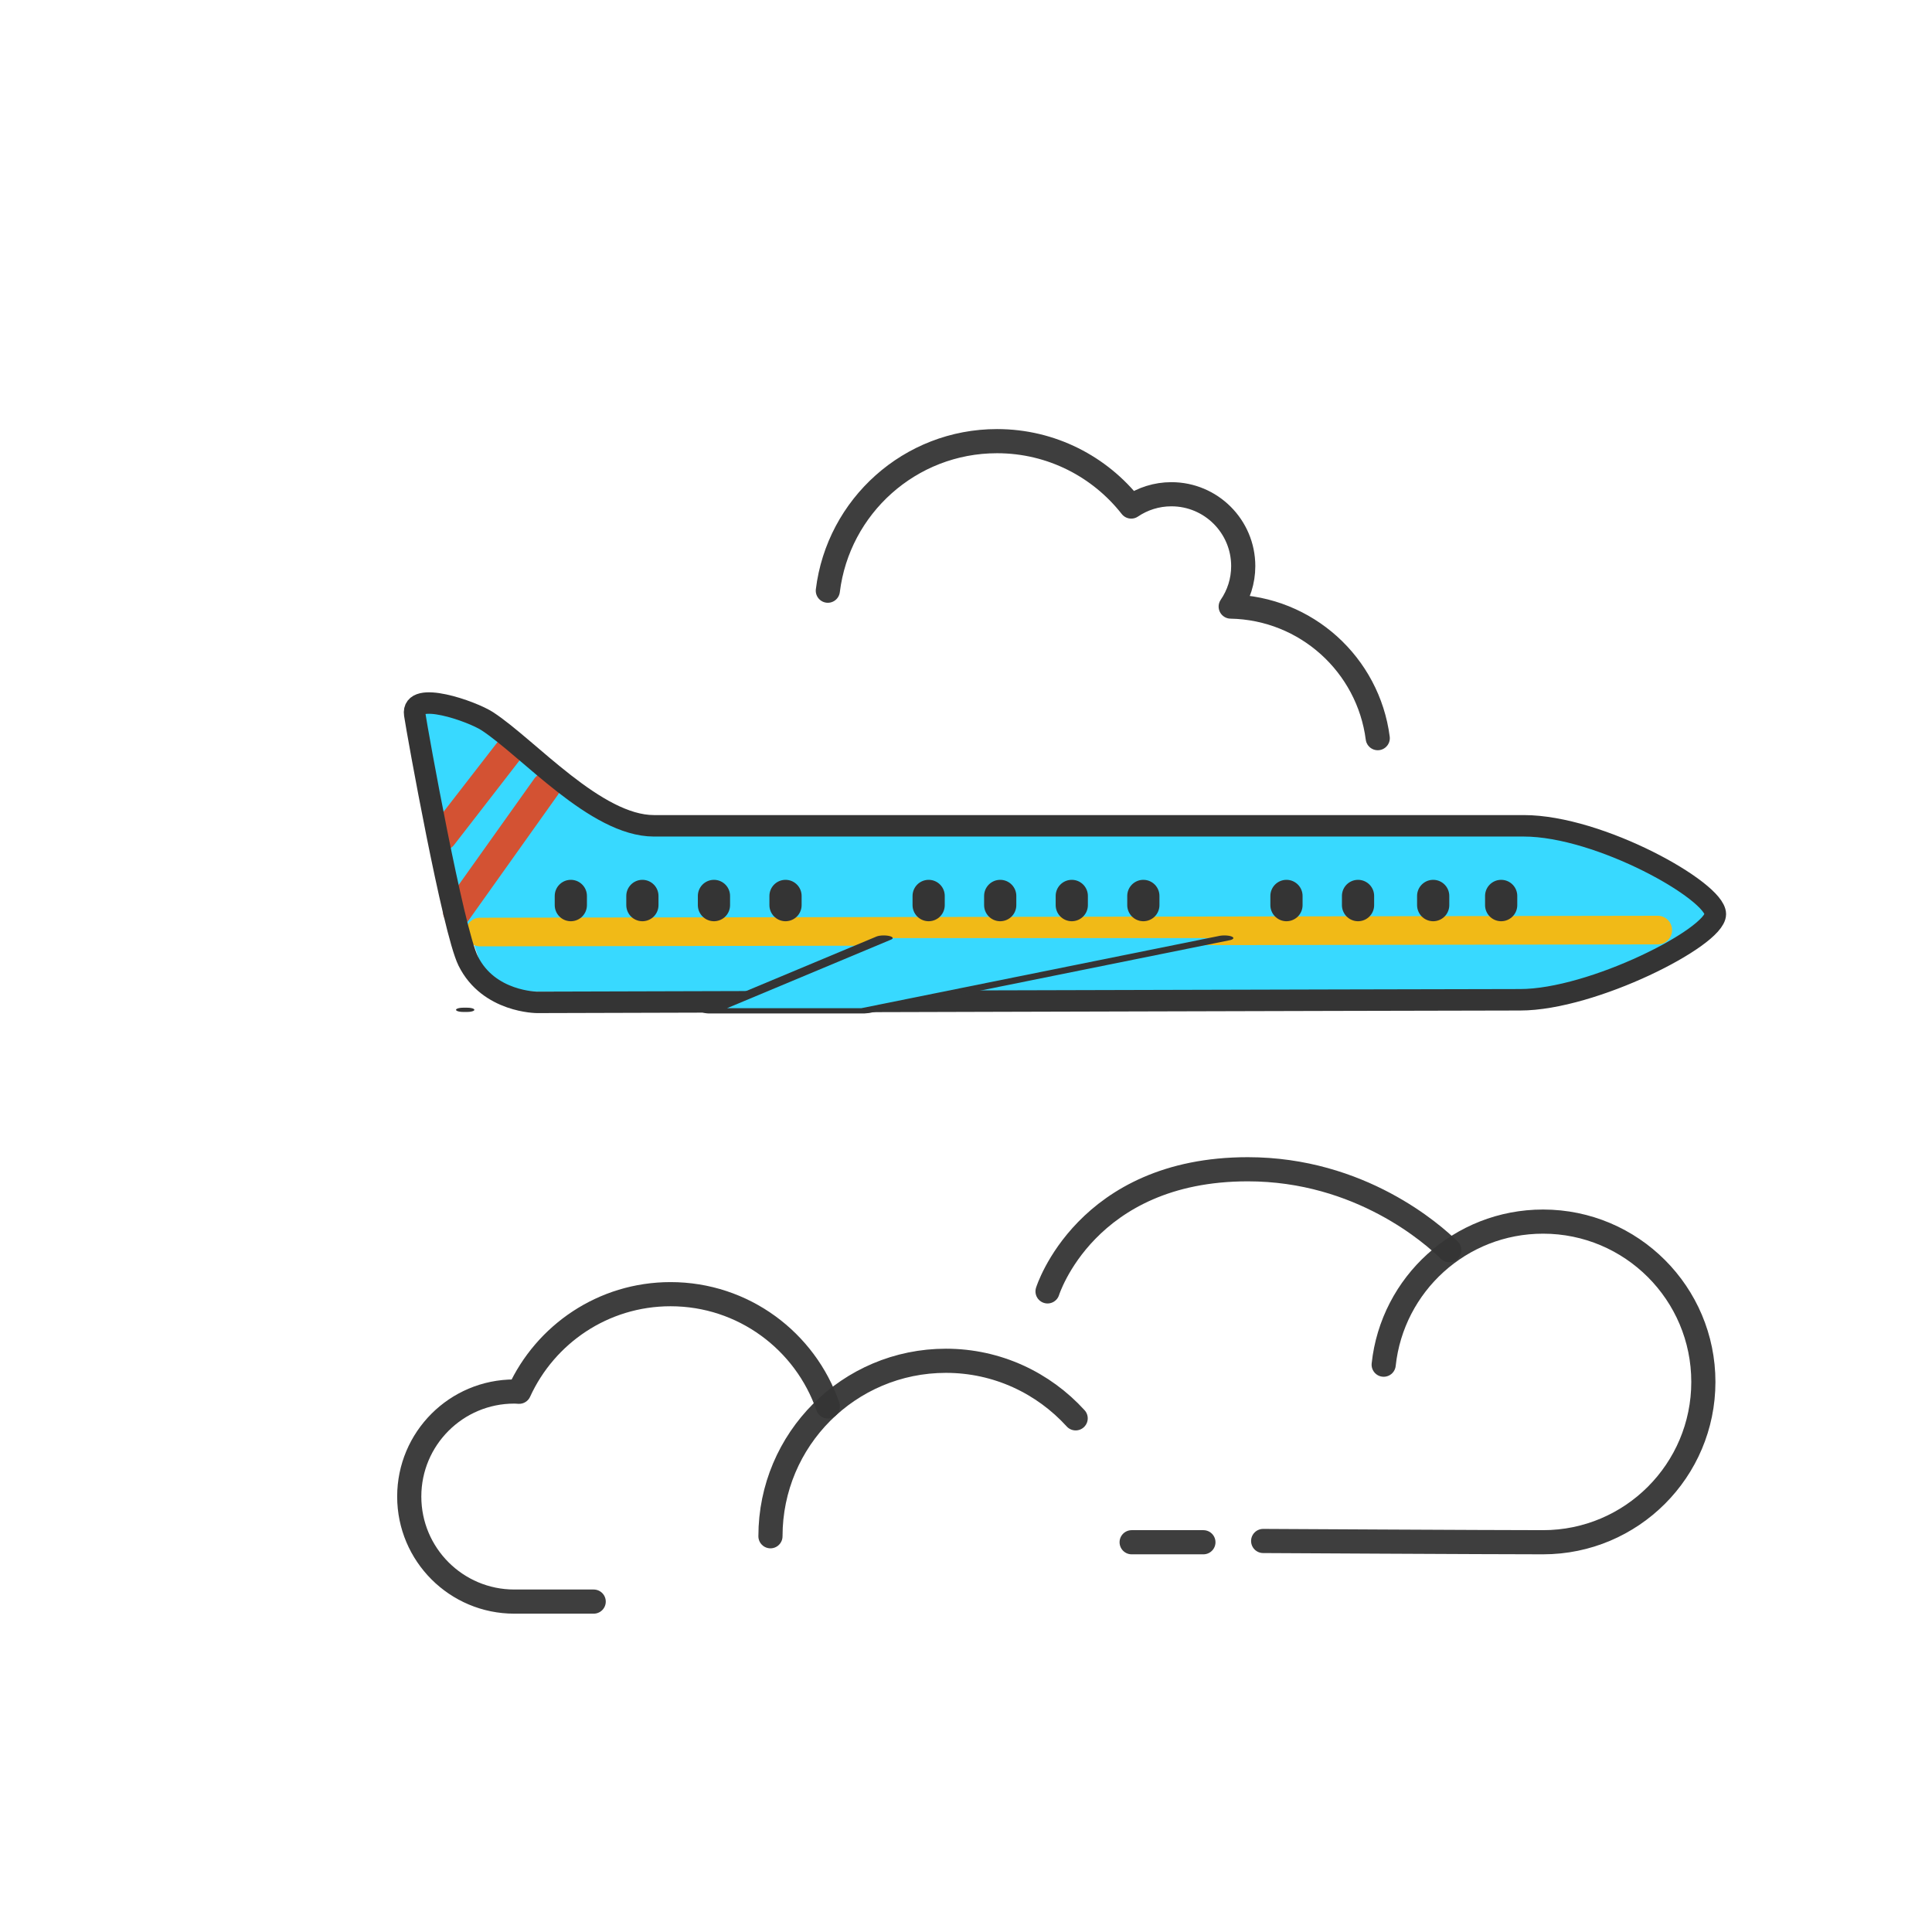 <svg xmlns="http://www.w3.org/2000/svg" viewBox="0 0 480 480" width="480" height="480" class="uagb-lottie-inner-wrap" preserveAspectRatio="xMidYMid" style="width: 100%; height: 100%; transform: translate3d(0px, 0px, 0px);"><defs><clipPath id="__lottie_element_752"><rect width="480" height="480" x="0" y="0"></rect></clipPath><clipPath id="__lottie_element_769"><path d="M0,0 L480,0 L480,480 L0,480z"></path></clipPath><clipPath id="__lottie_element_782"><path d="M0,0 L480,0 L480,480 L0,480z"></path></clipPath></defs><g clip-path="url(#__lottie_element_752)"><g transform="matrix(1,0,0,1,190.673,94.603)" opacity="0.953" style="display: block;"><g opacity="1" transform="matrix(1,0,0,1,83.415,52.912)"><path stroke-linecap="round" stroke-linejoin="round" fill-opacity="0" stroke="rgb(52,52,52)" stroke-opacity="1" stroke-width="6" d=" M68.208,35.878 C65.85,17.657 50.46,3.544 31.676,3.188 C33.64,0.324 34.79,-3.14 34.79,-6.872 C34.79,-16.731 26.798,-24.721 16.945,-24.721 C13.245,-24.721 9.807,-23.595 6.96,-21.667 C-0.795,-31.553 -12.843,-37.912 -26.382,-37.912 C-48.016,-37.912 -65.846,-21.695 -68.415,-0.758"></path></g></g><g clip-path="url(#__lottie_element_769)" transform="matrix(0.889,0,0,0.889,39.384,26.656)" opacity="1" style="display: block;"><g style="display: block;" transform="matrix(0.885,0,0,0.262,126.964,212.28)" opacity="1"><g opacity="1" transform="matrix(1,0,0,1,0,0)"><path stroke-linecap="round" stroke-linejoin="round" fill-opacity="0" stroke="rgb(52,52,52)" stroke-opacity="1" stroke-width="4" d=" M2,2 C2,2 2.807,2 4.054,2"></path></g></g><g style="display: block;" transform="matrix(1,0,0,0.296,144.062,209.333)" opacity="1"><g opacity="1" transform="matrix(1,0,0,1,58.867,29.027)"><path fill="rgb(56,217,255)" fill-opacity="1" d=" M48.867,15.918 C48.867,15.918 -16.905,-19.027 -16.905,-19.027 C-16.905,-19.027 -48.867,-19.027 -48.867,-19.027 C-48.867,-19.027 -12.707,19.027 -12.707,19.027 C-12.707,19.027 48.867,15.918 48.867,15.918z"></path><path stroke-linecap="round" stroke-linejoin="round" fill-opacity="0" stroke="rgb(52,52,52)" stroke-opacity="1" stroke-width="4" d=" M48.867,15.918 C48.867,15.918 -16.905,-19.027 -16.905,-19.027 C-16.905,-19.027 -48.867,-19.027 -48.867,-19.027 C-48.867,-19.027 -12.707,19.027 -12.707,19.027 C-12.707,19.027 48.867,15.918 48.867,15.918z"></path></g></g><g style="display: block;" transform="matrix(1,0,0,1,68.812,163.969)" opacity="1"><g opacity="1" transform="matrix(1,0,0,1,182.5,43.554)"><path fill="rgb(56,217,255)" fill-opacity="1" d=" M-158.466,39.389 C-158.466,39.389 107.43,43.304 127.689,43.304 C147.943,43.304 182.25,25.807 182.25,19.364 C182.25,12.918 149.973,-5.316 128.702,-5.316 C128.702,-5.316 -114.393,-5.316 -114.393,-5.316 C-130.598,-5.316 -149.434,-27.019 -160.94,-34.533 C-165.205,-37.318 -182.25,-43.303 -181.238,-36.463 C-180.218,-29.623 -161.502,34.327 -158.466,39.389z"></path></g></g><g style="display: block;" transform="matrix(1,0,0,1,79.484,185.944)" opacity="1"><g opacity="1" transform="matrix(1,0,0,1,16.394,21.418)"><path stroke-linecap="round" stroke-linejoin="round" fill-opacity="0" stroke="rgb(211,82,51)" stroke-opacity="1" stroke-width="8" d=" M12.394,-17.418 C12.394,-17.418 -12.394,17.418 -12.394,17.418"></path></g></g><g style="display: block;" transform="matrix(1,0,0,1,75.46,176.004)" opacity="1"><g opacity="1" transform="matrix(1,0,0,1,13.166,15.833)"><path stroke-linecap="round" stroke-linejoin="round" fill-opacity="0" stroke="rgb(211,82,51)" stroke-opacity="1" stroke-width="8" d=" M9.167,-11.834 C9.167,-11.834 -9.167,11.834 -9.167,11.834"></path></g></g><g clip-path="url(#__lottie_element_782)" transform="matrix(1,0,0,1,0,-4.927)" opacity="1" style="display: block;"><g style="display: block;" transform="matrix(1,0,0,1,85.851,230.871)" opacity="1"><g opacity="1" transform="matrix(1,0,0,1,168.568,4.272)"><path stroke-linecap="round" stroke-linejoin="miter" fill-opacity="0" stroke-miterlimit="10" stroke="rgb(241,186,23)" stroke-opacity="1" stroke-width="8" d=" M164.568,-0.272 C164.568,-0.272 -164.568,0.272 -164.568,0.272"></path></g></g><g style="display: block;" transform="matrix(1,0,0,1,370.726,220.826)" opacity="1"><g opacity="1" transform="matrix(1,0,0,1,0,0)"><path stroke-linecap="round" stroke-linejoin="round" fill-opacity="0" stroke="rgb(52,52,52)" stroke-opacity="1" stroke-width="9" d=" M4.5,7.071 C4.5,7.071 4.5,4.5 4.5,4.5"></path></g></g><g style="display: block;" transform="matrix(1,0,0,1,351.726,220.826)" opacity="1"><g opacity="1" transform="matrix(1,0,0,1,0,0)"><path stroke-linecap="round" stroke-linejoin="round" fill-opacity="0" stroke="rgb(52,52,52)" stroke-opacity="1" stroke-width="9" d=" M4.5,7.071 C4.5,7.071 4.5,4.5 4.5,4.5"></path></g></g><g style="display: block;" transform="matrix(1,0,0,1,330.726,220.826)" opacity="1"><g opacity="1" transform="matrix(1,0,0,1,0,0)"><path stroke-linecap="round" stroke-linejoin="round" fill-opacity="0" stroke="rgb(52,52,52)" stroke-opacity="1" stroke-width="9" d=" M4.5,7.071 C4.5,7.071 4.5,4.5 4.5,4.5"></path></g></g><g style="display: block;" transform="matrix(1,0,0,1,310.726,220.826)" opacity="1"><g opacity="1" transform="matrix(1,0,0,1,0,0)"><path stroke-linecap="round" stroke-linejoin="round" fill-opacity="0" stroke="rgb(52,52,52)" stroke-opacity="1" stroke-width="9" d=" M4.5,7.071 C4.5,7.071 4.5,4.5 4.5,4.5"></path></g></g><g style="display: block;" transform="matrix(1,0,0,1,270.726,220.826)" opacity="1"><g opacity="1" transform="matrix(1,0,0,1,0,0)"><path stroke-linecap="round" stroke-linejoin="round" fill-opacity="0" stroke="rgb(52,52,52)" stroke-opacity="1" stroke-width="9" d=" M4.5,7.071 C4.5,7.071 4.5,4.5 4.5,4.5"></path></g></g><g style="display: block;" transform="matrix(1,0,0,1,250.726,220.826)" opacity="1"><g opacity="1" transform="matrix(1,0,0,1,0,0)"><path stroke-linecap="round" stroke-linejoin="round" fill-opacity="0" stroke="rgb(52,52,52)" stroke-opacity="1" stroke-width="9" d=" M4.5,7.071 C4.5,7.071 4.5,4.5 4.5,4.5"></path></g></g><g style="display: block;" transform="matrix(1,0,0,1,230.726,220.826)" opacity="1"><g opacity="1" transform="matrix(1,0,0,1,0,0)"><path stroke-linecap="round" stroke-linejoin="round" fill-opacity="0" stroke="rgb(52,52,52)" stroke-opacity="1" stroke-width="9" d=" M4.5,7.071 C4.5,7.071 4.5,4.5 4.5,4.5"></path></g></g><g style="display: block;" transform="matrix(1,0,0,1,210.726,220.826)" opacity="1"><g opacity="1" transform="matrix(1,0,0,1,0,0)"><path stroke-linecap="round" stroke-linejoin="round" fill-opacity="0" stroke="rgb(52,52,52)" stroke-opacity="1" stroke-width="9" d=" M4.5,7.071 C4.5,7.071 4.5,4.5 4.5,4.5"></path></g></g><g style="display: block;" transform="matrix(1,0,0,1,170.726,220.826)" opacity="1"><g opacity="1" transform="matrix(1,0,0,1,0,0)"><path stroke-linecap="round" stroke-linejoin="round" fill-opacity="0" stroke="rgb(52,52,52)" stroke-opacity="1" stroke-width="9" d=" M4.5,7.071 C4.5,7.071 4.5,4.5 4.5,4.5"></path></g></g><g style="display: block;" transform="matrix(1,0,0,1,150.726,220.826)" opacity="1"><g opacity="1" transform="matrix(1,0,0,1,0,0)"><path stroke-linecap="round" stroke-linejoin="round" fill-opacity="0" stroke="rgb(52,52,52)" stroke-opacity="1" stroke-width="9" d=" M4.5,7.071 C4.5,7.071 4.5,4.5 4.5,4.5"></path></g></g><g style="display: block;" transform="matrix(1,0,0,1,130.726,220.826)" opacity="1"><g opacity="1" transform="matrix(1,0,0,1,0,0)"><path stroke-linecap="round" stroke-linejoin="round" fill-opacity="0" stroke="rgb(52,52,52)" stroke-opacity="1" stroke-width="9" d=" M4.5,7.071 C4.5,7.071 4.5,4.5 4.5,4.5"></path></g></g><g style="display: block;" transform="matrix(1,0,0,1,110.726,220.826)" opacity="1"><g opacity="1" transform="matrix(1,0,0,1,0,0)"><path stroke-linecap="round" stroke-linejoin="round" fill-opacity="0" stroke="rgb(52,52,52)" stroke-opacity="1" stroke-width="9" d=" M4.5,7.071 C4.5,7.071 4.5,4.5 4.5,4.5"></path></g></g></g><g style="display: block;" transform="matrix(1,0,0,1,55.585,147.814)" opacity="1"><g opacity="1" transform="matrix(1,0,0,1,197.249,58.665)"><path stroke-linecap="round" stroke-linejoin="round" fill-opacity="0" stroke="rgb(52,52,52)" stroke-opacity="1" stroke-width="6" d=" M-146.998,43.665 C-146.998,43.665 107.43,42.943 127.689,42.943 C147.942,42.943 182.249,25.446 182.249,19.003 C182.249,12.557 149.974,-5.676 128.702,-5.676 C128.702,-5.676 -114.392,-5.676 -114.392,-5.676 C-130.597,-5.676 -149.434,-27.379 -160.939,-34.894 C-165.204,-37.678 -182.249,-43.665 -181.237,-36.824 C-180.438,-31.465 -170.517,23.547 -166.299,32.084 C-160.578,43.665 -146.998,43.665 -146.998,43.665z"></path></g></g><g style="display: block;" transform="matrix(1,0,0,0.296,83.141,251.636)" opacity="1"><g opacity="1" transform="matrix(1,0,0,1,0,0)"><path fill="rgb(56,217,255)" fill-opacity="1" d=" M2,2 C2,2 2.825,2 4.256,2"></path></g><g opacity="1" transform="matrix(1,0,0,1,0,0)"><path stroke-linecap="round" stroke-linejoin="round" fill-opacity="0" stroke="rgb(52,52,52)" stroke-opacity="1" stroke-width="4" d=" M2,2 C2,2 2.4,2 3.127,2"></path></g></g><g style="display: block;" transform="matrix(1,0,0,0.296,141.563,228.48)" opacity="1"><g opacity="1" transform="matrix(1,0,0,1,84.412,46.84)"><path fill="rgb(56,217,255)" fill-opacity="1" d=" M71.912,-34.34 C71.912,-34.34 -28.769,34.34 -28.769,34.34 C-28.769,34.34 -71.912,34.34 -71.912,34.34 C-71.912,34.34 -23.296,-34.34 -23.296,-34.34"></path><path stroke-linecap="round" stroke-linejoin="round" fill-opacity="0" stroke="rgb(52,52,52)" stroke-opacity="1" stroke-width="5" d=" M71.912,-34.34 C71.912,-34.34 -28.769,34.34 -28.769,34.34 C-28.769,34.34 -71.912,34.34 -71.912,34.34 C-71.912,34.34 -23.296,-34.34 -23.296,-34.34"></path></g></g></g><g transform="matrix(1,0,0,1,86.677,306.535)" opacity="0.953" style="display: block;"><g opacity="1" transform="matrix(1,0,0,1,66.998,53.188)"><path stroke-linecap="round" stroke-linejoin="round" fill-opacity="0" stroke="rgb(52,52,52)" stroke-opacity="1" stroke-width="6" d=" M51.999,-10.304 C46.404,-26.523 31.037,-38.188 12.919,-38.188 C-3.812,-38.188 -18.193,-28.234 -24.706,-13.944 C-25.108,-13.963 -25.502,-14.003 -25.904,-14.003 C-40.317,-14.003 -51.999,-2.323 -51.999,12.091 C-51.999,26.503 -40.317,38.188 -25.904,38.188 C-25.904,38.188 -6.174,38.188 -6.174,38.188"></path></g></g><g transform="matrix(1,0,0,1,176.419,323.083)" opacity="0.953" style="display: block;"><g opacity="1" transform="matrix(1,0,0,1,52.912,36.798)"><path stroke-linecap="round" stroke-linejoin="round" fill-opacity="0" stroke="rgb(52,52,52)" stroke-opacity="1" stroke-width="6" d=" M37.913,-7.498 C29.937,-16.262 18.47,-21.798 5.684,-21.798 C-18.394,-21.798 -37.913,-2.279 -37.913,21.798"></path></g></g><g transform="matrix(1,0,0,1,245.259,275.5)" opacity="0.953" style="display: block;"><g opacity="1" transform="matrix(1,0,0,1,65.318,30.171)"><path stroke-linecap="round" stroke-linejoin="round" fill-opacity="0" stroke="rgb(52,52,52)" stroke-opacity="1" stroke-width="6" d=" M-50.318,15.171 C-50.318,15.171 -40.874,-15.171 -0.568,-15.171 C27.402,-15.171 45.512,1.005 49.49,4.925"></path></g></g><g transform="matrix(1,0,0,1,298.828,288.503)" opacity="0.953" style="display: block;"><g opacity="1" transform="matrix(1,0,0,1,69.683,54.831)"><path stroke-linecap="round" stroke-linejoin="round" fill-opacity="0" stroke="rgb(52,52,52)" stroke-opacity="1" stroke-width="6" d=" M-54.683,39.518 C-54.683,39.518 1.799,39.831 14.856,39.831 C36.848,39.831 54.683,21.999 54.683,0 C54.683,-21.999 36.848,-39.831 14.856,-39.831 C-5.699,-39.831 -22.604,-24.265 -24.74,-4.283"></path></g></g><g transform="matrix(1,0,0,1,278.153,380.166)" opacity="0.953" style="display: block;"><g opacity="1" transform="matrix(1,0,0,1,0,0)"><path stroke-linecap="round" stroke-linejoin="round" fill-opacity="0" stroke="rgb(52,52,52)" stroke-opacity="1" stroke-width="6" d=" M20.829,3 C20.829,3 3,3 3,3"></path></g></g></g></svg>